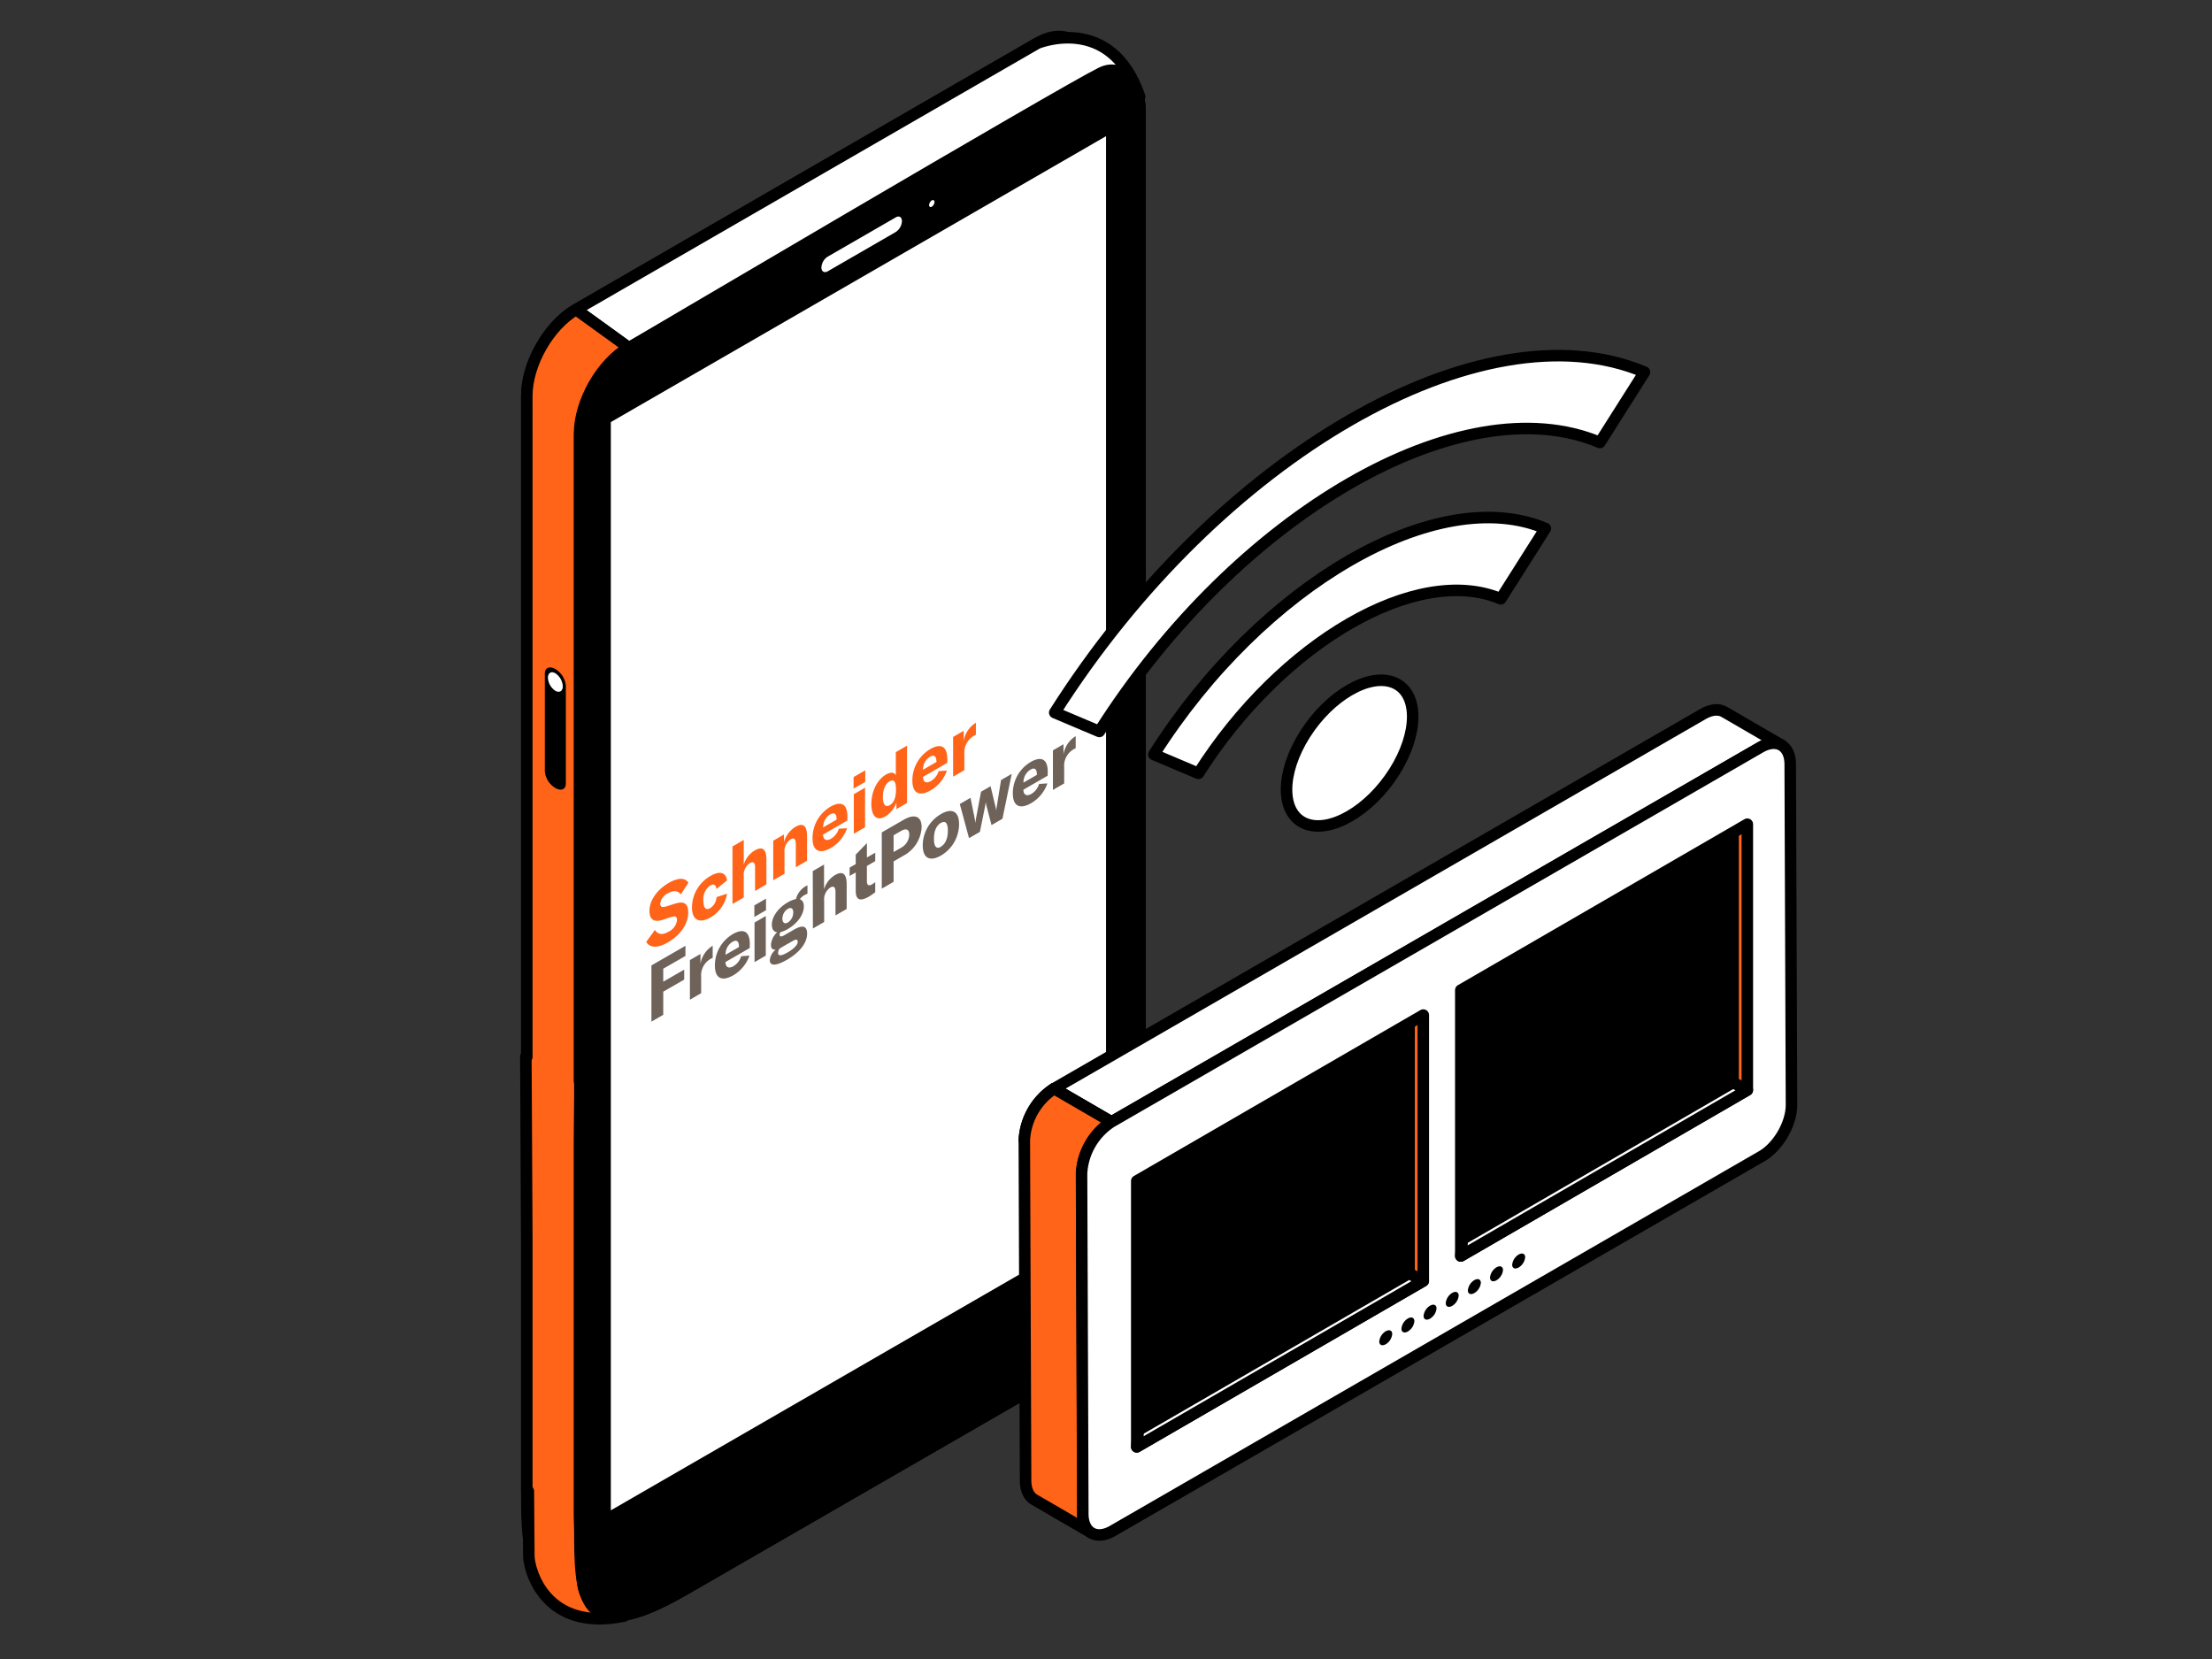 <svg id="Illustrations" xmlns="http://www.w3.org/2000/svg" viewBox="0 0 576 432"><rect x="0" y="0" width="576" height="432" fill="#333333" stroke="none"/><defs><style>.cls-1,.cls-3,.cls-8{fill:#fff;}.cls-1,.cls-10,.cls-2,.cls-5,.cls-8,.cls-9{stroke:#000;stroke-linejoin:round;stroke-width:3px;}.cls-2,.cls-7,.cls-9{fill:#ff6418;}.cls-4{fill:#58595b;}.cls-6{fill:#6e6259;}.cls-10,.cls-8,.cls-9{stroke-linecap:round;}</style></defs><path class="cls-1" d="M270.13,11.22,150,80.61c-7.08,4.09-12.82,14.15-12.82,22.47V388c0,17.53,0,31.73,27,16.16l91.87-53c27-15.57,27-29.78,27-47.3V18.9C282.94,10.57,277.2,7.14,270.13,11.22Z"/><path class="cls-1" d="M284,21.18,163.77,90.57C156.69,94.65,151,104.71,151,113V397.91c0,17.52,0,31.73,27,16.16l91.87-53c27-15.57,27-29.78,27-47.3V28.85C296.76,20.53,291,17.09,284,21.18Z"/><path class="cls-1" d="M163.77,90.57S276.58,24,286.71,19c6.67-3.33,10.05,6.15,10.05,6.15-7.47-21.9-26.63-13.89-26.63-13.89L150,80.61Z"/><path class="cls-2" d="M151.91,413.16c-.46-2.19-.76-9.08-1-18.63V297.12c.09-9.49.16-15.53.16-15.53l-.16-.07V113c0-8.33,5.74-18.39,12.82-22.47L150,80.61c-7.08,4.09-12.82,14.15-12.82,22.47V275.25l-.25-.12s.11,21.78.25,47.61V388l.4.29c.05,8.13.1,14.22.13,16.93.05,3.5,4.16,19.87,24.82,15.59C161.71,420.89,153.31,419.81,151.91,413.16Z"/><path d="M144.61,174.22c-1.51-.87-2.74-.35-2.74,1.16v25.5a5.7,5.7,0,0,0,2.74,4.32c1.51.87,2.74.35,2.74-1.16v-25.5A5.7,5.7,0,0,0,144.61,174.22Z"/><path class="cls-3" d="M146.55,178.72c0,1.25-.87,1.77-1.94,1.16a4.32,4.32,0,0,1-1.93-3.4c0-1.26.86-1.78,1.93-1.16A4.33,4.33,0,0,1,146.55,178.72Z"/><polygon class="cls-4" points="268.22 349.41 184.75 397.6 184.75 391.67 268.22 343.48 268.22 349.41"/><path class="cls-5" d="M284,21.18,163.77,90.57C156.69,94.65,151,104.71,151,113V397.91c0,17.52,0,31.73,27,16.16l91.87-53c27-15.57,27-29.78,27-47.3V28.85C296.76,20.53,291,17.09,284,21.18Z"/><polygon class="cls-5" points="159.06 393.29 288.01 318.84 288.01 52.64 159.06 127.09 159.06 393.29"/><path class="cls-5" d="M233.26,66.05,215.5,76.3a3.57,3.57,0,0,0-1.61,2.82,1.37,1.37,0,0,0,.09.44,3.55,3.55,0,0,1,1.52-2.26l17.76-10.25c.73-.43,1.33-.18,1.51.51a2.63,2.63,0,0,0,.09-.55C234.86,66,234.14,65.54,233.26,66.05Z"/><path class="cls-5" d="M242.64,60.63a3.44,3.44,0,0,0-1.55,2.71c0,1,.69,1.42,1.55.93a3.48,3.48,0,0,0,1.55-2.71C244.19,60.55,243.49,60.14,242.64,60.63Z"/><polygon class="cls-3" points="159.06 393.29 288.01 318.84 288.01 35.46 159.06 109.91 159.06 393.29"/><path class="cls-3" d="M233.26,56.6,215.5,66.85a3.57,3.57,0,0,0-1.61,2.82c0,1,.72,1.47,1.61,1l17.76-10.26a3.59,3.59,0,0,0,1.6-2.81C234.86,56.52,234.14,56.09,233.26,56.6Z"/><path class="cls-3" d="M242.64,52.18a1.57,1.57,0,0,0-.7,1.22c0,.46.32.64.7.42a1.54,1.54,0,0,0,.7-1.22C243.34,52.14,243,52,242.64,52.18Z"/><path class="cls-6" d="M280.11,191.69v3.15a4.94,4.94,0,0,0-3,4.95V204l-2.93,1.69v-10.3l2.75-1.59v2.66A6.84,6.84,0,0,1,280.11,191.69Z"/><path class="cls-6" d="M272.83,201c0-3.27-1.6-4.22-4.46-2.57a9.45,9.45,0,0,0-4.63,8.17c0,3.34,1.83,4.25,4.83,2.51a9.6,9.6,0,0,0,4.17-5.11l-2.15.13a4.64,4.64,0,0,1-2,2.59c-1.22.71-2.08.31-2.1-1.08l6.32-3.65Zm-6.32,2.79a3.84,3.84,0,0,1,1.81-3.37c1.21-.7,1.69-.05,1.69,1.35Z"/><path class="cls-6" d="M249.93,209.36l2.79-1.61,1.14,5.65c0,.27.09.58.13.91l0,0a8.66,8.66,0,0,1,.14-1.07l1.33-7.08,2.48-1.43,1.33,5.54c.05.26.11.58.14.91l0,0c0-.37.07-.74.13-1.06l1.13-7,2.78-1.61-2.42,11.7-2.84,1.64-1.33-5.06c-.05-.26-.16-.77-.18-1l0,0c0,.26-.13.9-.18,1.22l-1.33,6.6-2.84,1.64Z"/><path class="cls-6" d="M245,212a9.45,9.45,0,0,0-4.72,8.1c0,3.55,2,4.25,4.72,2.7a9.52,9.52,0,0,0,4.74-8.15C249.74,211.06,247.7,210.4,245,212Zm0,8.51c-1.13.65-1.8,0-1.8-2.09s.67-3.48,1.8-4.13,1.82-.08,1.82,2S246.15,219.81,245,220.47Z"/><path class="cls-6" d="M235.35,213.45l-5.74,3.31V231.4l3.08-1.78V224.3l2.59-1.49a8.88,8.88,0,0,0,4.71-7.44C240,212.58,238.15,211.83,235.35,213.45Zm-.75,7.32-1.91,1.1V217.5l1.91-1.1c1.39-.8,2.17-.45,2.17.93A4,4,0,0,1,234.6,220.77Z"/><path class="cls-6" d="M221.24,225.92l1.59-.91v-2.47l2.91-3v3.75l2.17-1.25v2.2l-2.17,1.25v4c0,1,.46,1.31,1.33.8a6.21,6.21,0,0,0,.84-.59v2.62a13.22,13.22,0,0,1-1.66,1.16c-2.42,1.4-3.42.74-3.42-1.52v-4.78l-1.59.91Z"/><path class="cls-6" d="M211.64,226.83l2.94-1.7v6.48a6.43,6.43,0,0,1,2.89-3.76c2-1.13,3-.31,3,2.43v6.41l-2.91,1.68v-6.08c0-1.29-.46-1.69-1.35-1.18a3.71,3.71,0,0,0-1.6,3.42v5.55l-2.93,1.69Z"/><path class="cls-6" d="M210.26,232.74v-2.21a3.13,3.13,0,0,0-.36.19,5.36,5.36,0,0,0-2.64,3.4,6.76,6.76,0,0,0-2.12.85c-2.56,1.48-4.15,3.76-4.15,5.84,0,1.2.51,1.85,1.4,1.95a4.86,4.86,0,0,0-1.63,3.3c0,.89.41,1.32,1.25,1.21a4.1,4.1,0,0,0-1.56,2.76c0,1.46,1.43,1.64,4.48-.11,3.42-2,5.24-4.45,5.24-6.8,0-2-1.15-2.35-3.37-1.07l-2.55,1.47c-.85.5-1.24.39-1.24-.13a1.14,1.14,0,0,1,.26-.68,7.19,7.19,0,0,0,1.87-.79c2.59-1.5,4.18-3.81,4.18-5.91,0-1-.39-1.64-1.06-1.85A4.1,4.1,0,0,1,210.26,232.74Zm-6.63,13.88,2.86-1.63c.84-.48,1.24-.38,1.24.28s-.8,1.68-2.68,2.76c-1.51.87-2.44,1-2.44.11A2.22,2.22,0,0,1,203,247,5.89,5.89,0,0,0,203.63,246.62Zm1.51-6.39c-.83.48-1.4,0-1.4-1a3,3,0,0,1,1.4-2.56c.86-.49,1.42-.12,1.42.93A3.11,3.11,0,0,1,205.14,240.23Z"/><polygon class="cls-6" points="196.43 235.76 199.47 234 199.47 237.01 196.43 238.77 196.43 235.76"/><polygon class="cls-6" points="196.48 240.22 199.41 238.53 199.41 248.83 196.48 250.53 196.48 240.22"/><path class="cls-6" d="M195.25,245.84c0-3.28-1.6-4.23-4.46-2.58a9.45,9.45,0,0,0-4.63,8.17c0,3.34,1.82,4.25,4.83,2.51a9.66,9.66,0,0,0,4.17-5.1L193,249a4.61,4.61,0,0,1-2,2.59c-1.22.71-2.07.31-2.09-1.08l6.32-3.64Zm-6.32,2.78a3.83,3.83,0,0,1,1.8-3.37c1.22-.7,1.7-.05,1.7,1.35Z"/><path class="cls-6" d="M185.58,246.27v3.15a4.94,4.94,0,0,0-3,5v4.2l-2.93,1.7V250l2.75-1.59V251A6.85,6.85,0,0,1,185.58,246.27Z"/><polygon class="cls-6" points="172.71 252.25 172.71 255.63 178.16 252.49 178.16 255.09 172.71 258.23 172.71 264.25 169.63 266.03 169.63 251.39 178.49 246.28 178.49 248.92 172.71 252.25"/><path class="cls-7" d="M254.12,188.2v3.15a5,5,0,0,0-3,5v4.2l-2.93,1.69V191.9l2.75-1.59V193A6.9,6.9,0,0,1,254.12,188.2Z"/><path class="cls-7" d="M246.67,197.66c0-3.28-1.6-4.23-4.46-2.58a9.45,9.45,0,0,0-4.63,8.17c0,3.34,1.82,4.25,4.83,2.52a9.72,9.72,0,0,0,4.17-5.11l-2.15.13a4.59,4.59,0,0,1-2,2.58c-1.22.71-2.07.32-2.09-1.07l6.32-3.65Zm-6.32,2.78a3.85,3.85,0,0,1,1.8-3.37c1.22-.7,1.7,0,1.7,1.35Z"/><path class="cls-7" d="M233.27,195.85v6c-.45-.81-1.36-.84-2.57-.15-2.27,1.32-3.8,4.36-3.8,7.64s1.45,4.52,3.64,3.26a6.63,6.63,0,0,0,2.88-3.68v1.77l2.77-1.6V194.17Zm-1.58,13.82c-1.11.64-1.79-.17-1.79-2.11s.64-3.46,1.75-4.1c1.31-.75,1.66.38,1.66,2.21C233.31,207.21,233,208.89,231.69,209.67Z"/><polygon class="cls-7" points="222.27 202.34 225.31 200.59 225.31 203.6 222.27 205.35 222.27 202.34"/><polygon class="cls-7" points="222.33 206.81 225.26 205.11 225.26 215.42 222.33 217.11 222.33 206.81"/><path class="cls-7" d="M220.67,212.67c0-3.28-1.6-4.23-4.46-2.58a9.47,9.47,0,0,0-4.63,8.18c0,3.33,1.82,4.24,4.83,2.51a9.72,9.72,0,0,0,4.17-5.11l-2.15.13a4.61,4.61,0,0,1-2,2.58c-1.22.71-2.08.32-2.1-1.07l6.32-3.65Zm-6.32,2.78a3.85,3.85,0,0,1,1.8-3.37c1.22-.7,1.7-.05,1.7,1.35Z"/><path class="cls-7" d="M201.35,218.92l2.8-1.62v2a6.82,6.82,0,0,1,3-4c2-1.14,3-.3,3,2.45v6.38l-2.92,1.69v-5.94c0-1.42-.44-1.85-1.36-1.31a3.69,3.69,0,0,0-1.59,3.39v5.56l-2.93,1.69Z"/><path class="cls-7" d="M190.74,220.41l2.93-1.7v6.48a6.4,6.4,0,0,1,2.9-3.76c2-1.13,3-.31,3,2.43v6.41L196.62,232v-6.08c0-1.3-.45-1.69-1.35-1.18a3.7,3.7,0,0,0-1.6,3.42v5.55l-2.93,1.69Z"/><path class="cls-7" d="M180.19,236.29A9.5,9.5,0,0,1,185,228.1c2.39-1.38,4-1,4.32,1.16l-2.75,2.22c-.16-1.12-.75-1.42-1.64-.91a4.37,4.37,0,0,0-1.78,3.9c0,1.94.65,2.67,1.8,2a3.66,3.66,0,0,0,1.64-2.86l2.73-.9a8.81,8.81,0,0,1-4.35,6.2C182.1,240.58,180.19,239.56,180.19,236.29Z"/><path class="cls-7" d="M168.28,245.27l2.27-3.13c.68,1.11,1.81,1.47,3.52.48a3.83,3.83,0,0,0,2.22-3c0-1.38-.85-1.08-2.74-.44-1.1.38-4.43,1.86-4.43-2,0-2.68,1.93-5.47,5-7.26,2.3-1.33,4.23-1.5,5.14-.06l-2,3.07c-.65-1-1.85-1.17-3.33-.32a3.48,3.48,0,0,0-2,2.66c0,1.28.9,1,2.81.37s4.47-1.59,4.47,2c0,2.78-1.89,5.79-5.28,7.75C171.17,247,169.17,246.81,168.28,245.27Z"/><path class="cls-6" d="M282.75,187.24a2.61,2.61,0,0,0-1.23,2.14c0,.87.56,1.1,1.23.71A2.61,2.61,0,0,0,284,188C284,187.08,283.42,186.86,282.75,187.24Zm0,2.62c-.55.32-1,.13-1-.61a2.15,2.15,0,0,1,1-1.78c.54-.31,1-.12,1,.62A2.15,2.15,0,0,1,282.75,189.86Z"/><path class="cls-6" d="M283.06,188.61a.83.83,0,0,0,.27-.58c0-.31-.18-.39-.5-.2l-.59.34v1.55l.34-.19v-.59l.15-.09.27.44.37-.22Zm-.29-.05-.19.11v-.41l.19-.11c.14-.08.21-.05.21.08A.4.4,0,0,1,282.77,188.56Z"/><path id="Network_Icon" data-name="Network Icon" class="cls-8" d="M274.65,185.56l11.62,4.91c35.93-56.69,94.4-90.44,130.34-75.25L428.22,96.9C385.89,79,317,118.77,274.65,185.56Zm25.81,10.91,11.61,4.91c21.71-34.24,57-54.62,78.73-45.45l11.61-18.32C374.3,125.73,328.57,152.13,300.46,196.47Zm39.36-5.27c-6.41,10.12-6.41,20.52,0,23.23s16.82-3.29,23.23-13.41,6.42-20.52,0-23.23S346.24,181.09,339.82,191.2Z"/><path class="cls-8" d="M449,185.38c-1.41-.82-3.37-.7-5.53.54L274.48,283.47l14.94,8.68,169-97.54c2.16-1.25,4.11-1.37,5.53-.55Z"/><path class="cls-8" d="M274.48,283.47a17.06,17.06,0,0,0-7.75,13.41l14.94,8.69a17.1,17.1,0,0,1,7.75-13.42Z"/><path class="cls-9" d="M289.42,292.15l-14.94-8.68a17.06,17.06,0,0,0-7.75,13.41l.33,88.62c0,2.45.87,4.18,2.27,5l14.94,8.68c-1.39-.81-2.26-2.53-2.27-5l-.33-88.62A17.1,17.1,0,0,1,289.42,292.15Z"/><path class="cls-8" d="M466.17,199.05c0-4.93-3.5-6.92-7.79-4.44l-169,97.54a17.1,17.1,0,0,0-7.75,13.42l.33,88.62c0,4.93,3.51,6.92,7.8,4.44l169-97.55c4.29-2.48,7.76-8.48,7.74-13.41Z"/><path d="M362.53,347.38a3.49,3.49,0,0,1-1.69,2.66c-.93.53-1.68.21-1.68-.72a3.5,3.5,0,0,1,1.68-2.66C361.78,346.13,362.53,346.44,362.53,347.38Zm4.08-4.05a3.5,3.5,0,0,0-1.68,2.66c0,.93.75,1.25,1.68.72a3.51,3.51,0,0,0,1.69-2.66C368.3,343.11,367.54,342.79,366.61,343.33Zm5.77-3.33a3.5,3.5,0,0,0-1.68,2.66c0,.93.75,1.25,1.68.71a3.48,3.48,0,0,0,1.69-2.66C374.07,339.78,373.31,339.46,372.38,340Zm5.77-3.33a3.5,3.5,0,0,0-1.68,2.66c0,.93.75,1.25,1.68.71a3.5,3.5,0,0,0,1.69-2.66C379.84,336.45,379.08,336.13,378.15,336.67Zm5.77-3.33a3.51,3.51,0,0,0-1.69,2.66c0,.93.76,1.25,1.69.71a3.5,3.5,0,0,0,1.69-2.66C385.61,333.12,384.85,332.8,383.92,333.34Zm5.77-3.33a3.51,3.51,0,0,0-1.69,2.66c0,.93.76,1.25,1.69.71a3.51,3.51,0,0,0,1.69-2.66C391.38,329.79,390.62,329.47,389.69,330Zm5.77-3.33a3.51,3.51,0,0,0-1.69,2.66c0,.93.76,1.25,1.69.71a3.51,3.51,0,0,0,1.69-2.66C397.15,326.46,396.39,326.14,395.46,326.68Z"/><polygon class="cls-9" points="370.62 333.56 296.01 376.76 296.01 307.53 370.62 264.32 370.62 333.56"/><polygon class="cls-10" points="296.44 372.4 366.92 331.59 366.92 266.76 296.44 307.58 296.44 372.4"/><polygon class="cls-8" points="296.01 376.76 370.62 333.56 366.92 331.59 296.44 372.4 296.01 376.76"/><polygon class="cls-9" points="455 283.85 380.39 327.06 380.39 257.83 455 214.62 455 283.85"/><polygon class="cls-10" points="380.82 322.7 451.29 281.88 451.29 217.06 380.82 257.88 380.82 322.7"/><polygon class="cls-8" points="380.39 327.06 455 283.85 451.29 281.88 380.82 322.7 380.39 327.06"/></svg>